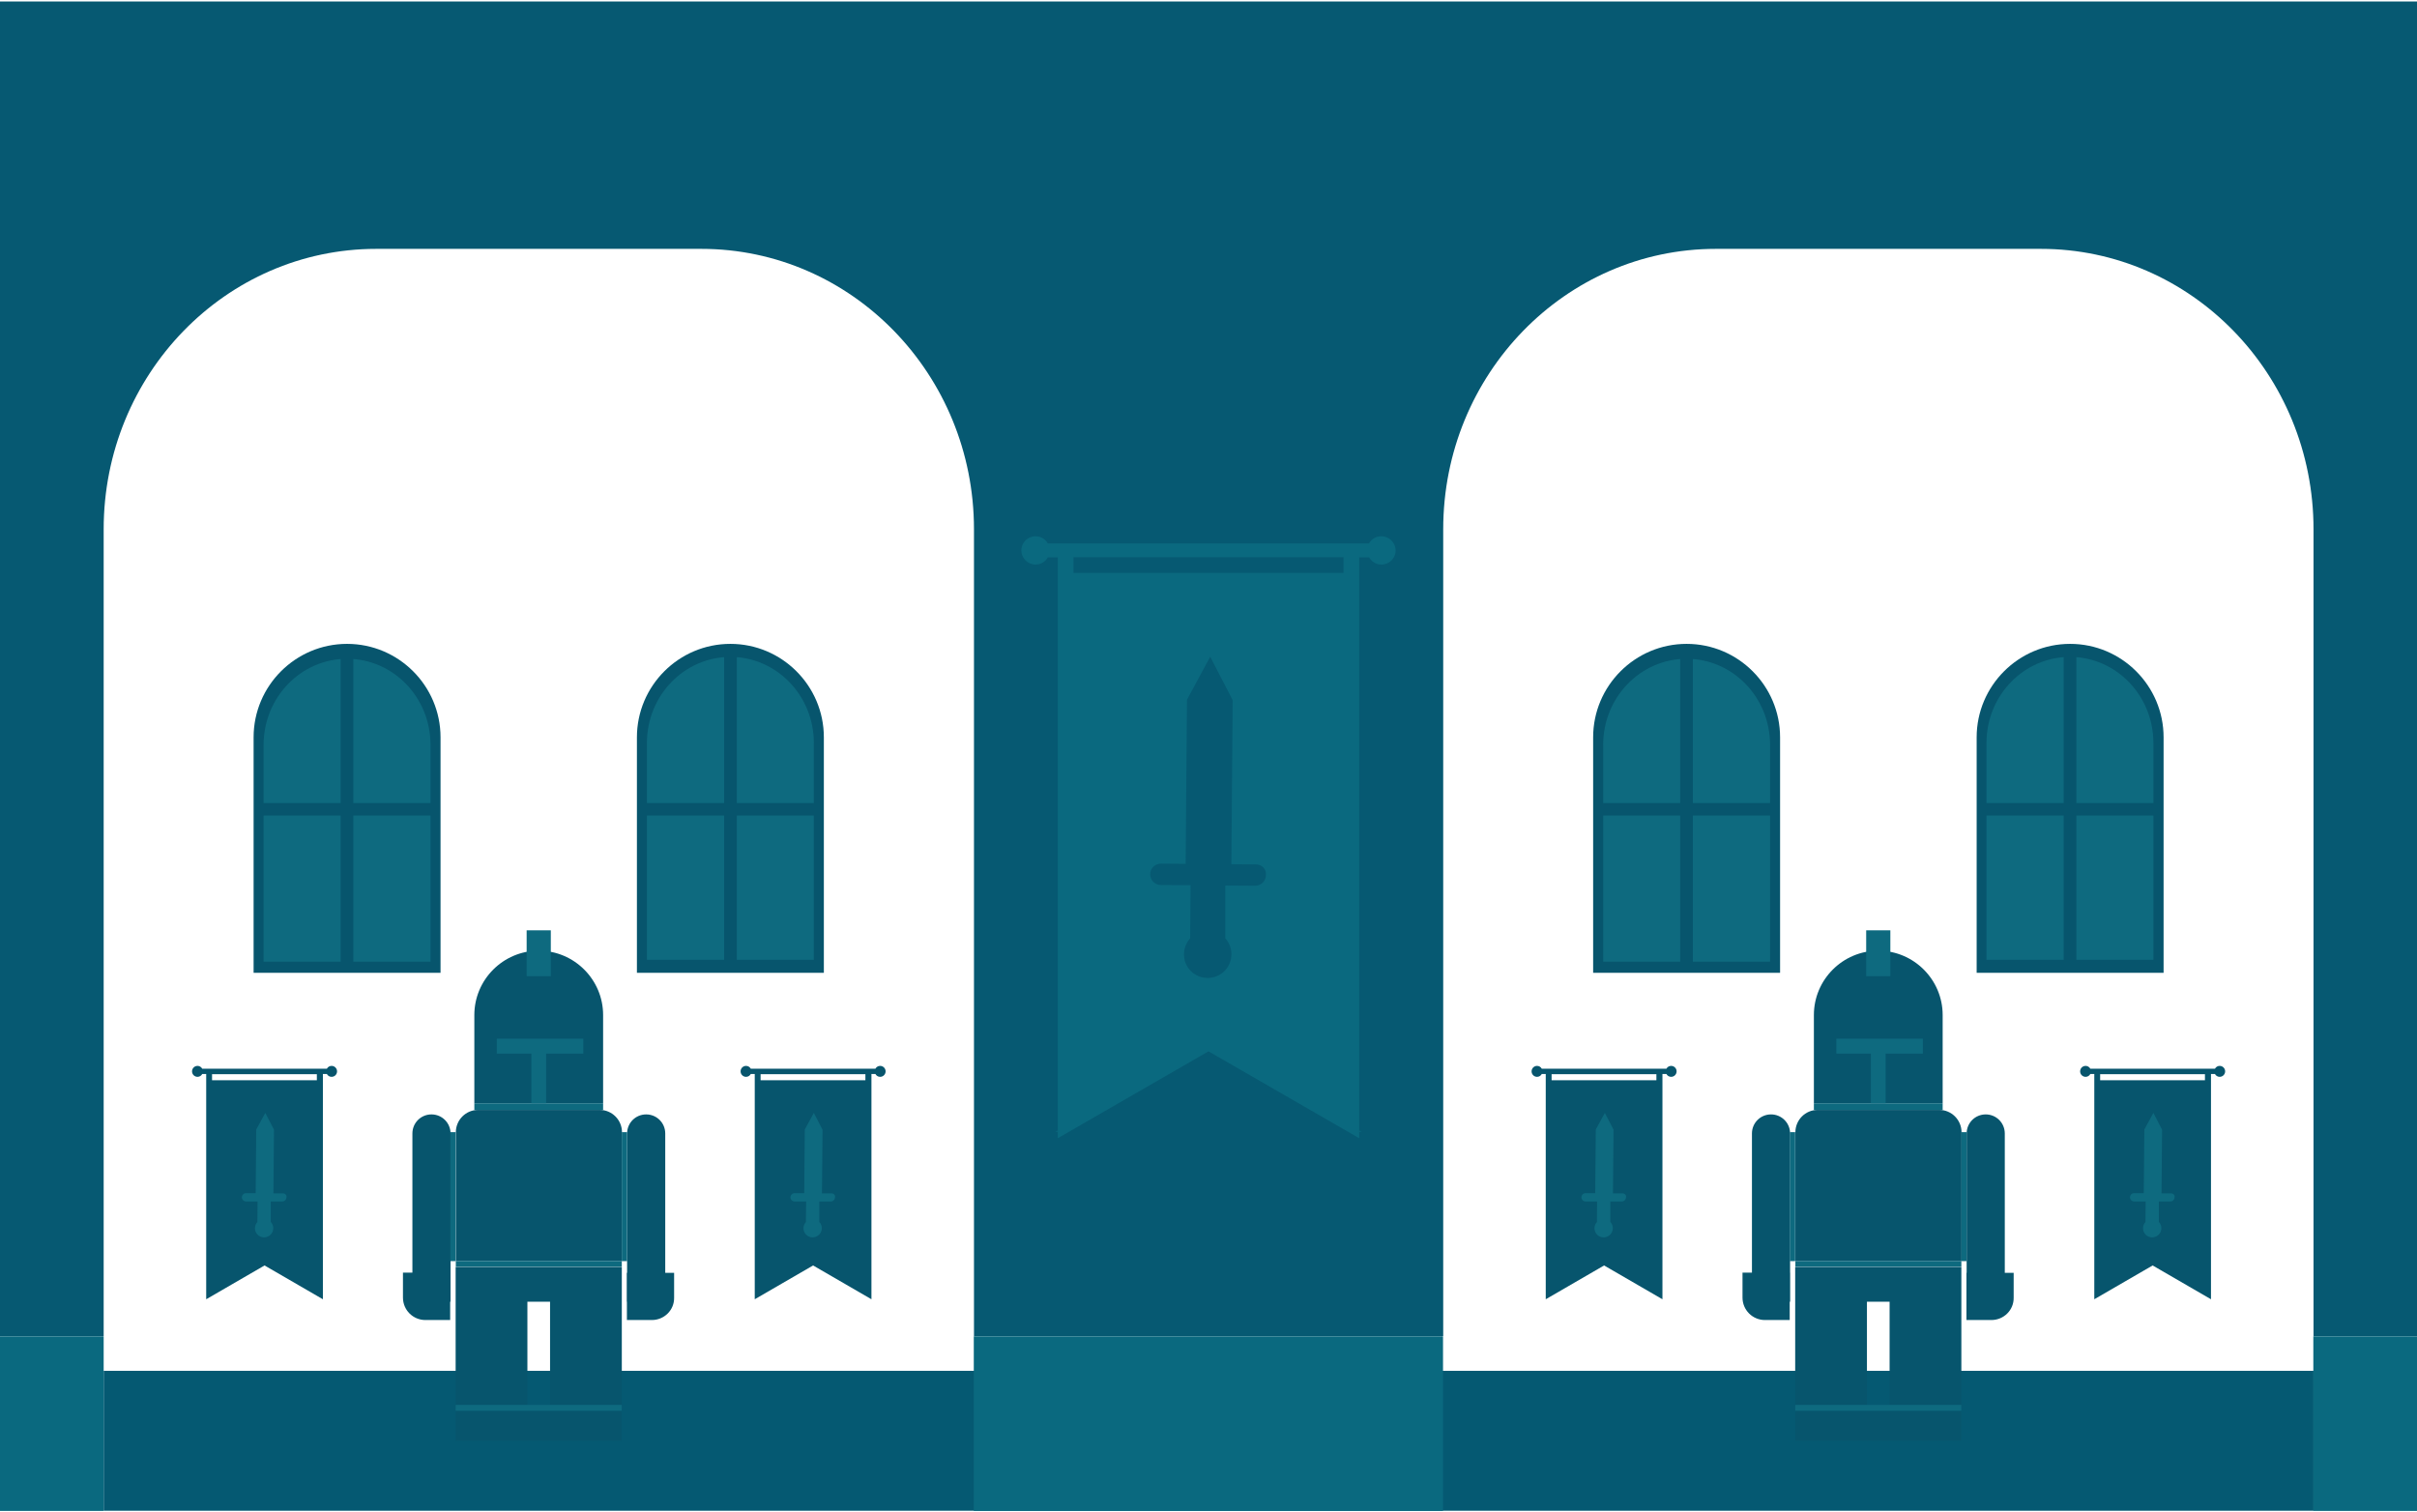 <svg width="1280" height="801" viewBox="0 0 1280 801" fill="none" xmlns="http://www.w3.org/2000/svg">
<path d="M1225.2 726H54.9V800.1H1225.2V726Z" fill="#055972"/>
<path d="M54.9 707.699H0V800.199H54.9V707.699Z" fill="#0A697F"/>
<path d="M1280 0.801H0V707.601H54.9V280.301C54.9 198.301 119.5 131.801 199.3 131.801H371.4C451.1 131.801 515.8 198.301 515.8 280.301V707.601H764.3V280.301C764.3 198.301 828.9 131.801 908.7 131.801H1080.8C1160.5 131.801 1225.2 198.301 1225.2 280.301V707.601H1280.1V0.801H1280Z" fill="#065972"/>
<path d="M1280 707.699H1225.1V800.199H1280V707.699Z" fill="#0A697F"/>
<path d="M233.3 515.2H134.3V390.5C134.3 363.2 156.5 341 183.8 341C211.1 341 233.3 363.2 233.3 390.5V515.2Z" fill="#07556D"/>
<path d="M228 509.3H139.6V394.5C139.6 369.3 159.4 348.9 183.8 348.9C208.2 348.9 228 369.3 228 394.5V509.3Z" fill="#0E6A7F"/>
<path d="M231.6 425.3H187.1V345H180.4V425.3H135.9V431.9H180.4V511.8H187.1V431.9H231.6V425.3Z" fill="#07556D"/>
<path d="M436.3 515.2H337.3V390.5C337.3 363.2 359.5 341 386.8 341C414.1 341 436.3 363.2 436.3 390.5V515.2Z" fill="#07556D"/>
<path d="M431 508.3H342.6V393.5C342.6 368.3 362.4 347.9 386.8 347.9C411.2 347.9 431 368.3 431 393.5V508.3Z" fill="#0E6A7F"/>
<path d="M434.7 425.3H390.2V345H383.5V425.3H339V431.9H383.5V511.8H390.2V431.9H434.7V425.3Z" fill="#07556D"/>
<path d="M942.7 515.2H843.7V390.5C843.7 363.2 865.9 341 893.2 341C920.5 341 942.7 363.2 942.7 390.5V515.2Z" fill="#07556D"/>
<path d="M937.4 509.3H849V394.5C849 369.3 868.8 348.9 893.2 348.9C917.6 348.9 937.4 369.3 937.4 394.5V509.3Z" fill="#0E6A7F"/>
<path d="M941 425.3H896.5V345H889.8V425.3H845.3V431.9H889.8V511.8H896.5V431.9H941V425.3Z" fill="#07556D"/>
<path d="M1145.8 515.2H1046.8V390.5C1046.8 363.2 1069 341 1096.3 341C1123.6 341 1145.8 363.2 1145.8 390.5V515.2Z" fill="#07556D"/>
<path d="M1140.4 508.3H1052V393.5C1052 368.3 1071.8 347.9 1096.2 347.9C1120.6 347.9 1140.4 368.3 1140.4 393.5V508.3Z" fill="#0E6A7F"/>
<path d="M1144.1 425.3H1099.6V345H1092.9V425.3H1048.4V431.9H1092.9V511.8H1099.6V431.9H1144.1V425.3Z" fill="#07556D"/>
<path d="M558.9 599.399H560.2V598.699L558.9 599.399Z" fill="#0A697F"/>
<path d="M719.8 598.699V599.399H721.1L719.8 598.699Z" fill="#0A697F"/>
<path d="M731.5 284C728.7 284 726.3 285.5 725 287.8H554.9C553.6 285.5 551.2 284 548.4 284C544.3 284 540.9 287.3 540.9 291.5C540.9 295.6 544.2 299 548.4 299C551.2 299 553.6 297.5 554.9 295.2H560.2V303.5V305.8V602.8L640 556.8L719.8 602.8V305.8V303.5V295.2H725.1C726.4 297.5 728.8 299 731.6 299C735.7 299 739.1 295.7 739.1 291.5C739 287.3 735.7 284 731.5 284ZM711.5 303.4H568.5V295.1H711.5V303.4Z" fill="#0A697F"/>
<path d="M665.1 457.801L652.1 457.701L652.8 370.801L640.9 347.801L628.6 370.601L627.9 457.501L614.8 457.401C611.7 457.401 609.1 459.901 609.1 463.001C609.1 466.101 611.6 468.701 614.7 468.701L630.5 468.801L630.3 496.901C626.8 500.801 625.9 506.601 628.5 511.401C631.8 517.501 639.5 519.701 645.6 516.401C651.7 513.101 653.9 505.401 650.6 499.301C650.1 498.401 649.5 497.601 648.9 496.901V493.601V491.101V487.101V484.601V480.601V478.101V474.001V471.501V469.001L664.7 469.101C667.8 469.101 670.4 466.601 670.4 463.501C670.8 460.401 668.3 457.801 665.1 457.801Z" fill="#065972"/>
<path d="M764.2 707.699H515.7V800.199H764.2V707.699Z" fill="#0A697F"/>
<path d="M885 564.5C883.9 564.5 883 565.1 882.5 566H816.5C816 565.1 815.1 564.5 814 564.5C812.4 564.5 811.1 565.8 811.1 567.4C811.1 569 812.4 570.3 814 570.3C815.1 570.3 816 569.7 816.5 568.8H818.6V572V572.9V688.1L849.5 670.2L880.4 688.1V572.9V572V568.8H882.5C883 569.7 883.9 570.3 885 570.3C886.6 570.3 887.9 569 887.9 567.4C887.9 565.8 886.6 564.5 885 564.5ZM877.2 572.1H821.7V568.9H877.2V572.1Z" fill="#07556D"/>
<path d="M859.2 632H854.2L854.5 598.301L849.9 589.4L845.1 598.2L844.8 631.9H839.7C838.5 631.9 837.5 632.901 837.5 634.101C837.5 635.301 838.5 636.301 839.7 636.301H845.8L845.7 647.2C844.3 648.7 844 651.001 845 652.801C846.3 655.201 849.3 656 851.6 654.7C854 653.4 854.8 650.401 853.5 648.101C853.3 647.801 853.1 647.4 852.8 647.2V645.9V644.9V643.4V642.4V640.9V639.9V638.301V637.301V636.301H858.9C860.1 636.301 861.1 635.301 861.1 634.101C861.4 633.001 860.4 632 859.2 632Z" fill="#0E6A7F"/>
<path d="M1175.5 564.5C1174.4 564.5 1173.5 565.1 1173 566H1107C1106.5 565.1 1105.6 564.5 1104.5 564.5C1102.9 564.5 1101.6 565.8 1101.6 567.4C1101.6 569 1102.9 570.3 1104.5 570.3C1105.6 570.3 1106.5 569.7 1107 568.8H1109.1V572V572.9V688.1L1140 670.2L1170.9 688.1V572.9V572V568.8H1173C1173.5 569.7 1174.4 570.3 1175.5 570.3C1177.1 570.3 1178.4 569 1178.4 567.4C1178.4 565.8 1177.1 564.5 1175.5 564.5ZM1167.7 572.1H1112.2V568.9H1167.7V572.1Z" fill="#07556D"/>
<path d="M1149.7 632H1144.7L1145 598.301L1140.4 589.4L1135.6 598.2L1135.3 631.9H1130.2C1129 631.9 1128 632.901 1128 634.101C1128 635.301 1129 636.301 1130.2 636.301H1136.3L1136.2 647.2C1134.8 648.7 1134.5 651.001 1135.5 652.801C1136.8 655.201 1139.8 656 1142.1 654.7C1144.5 653.4 1145.3 650.401 1144 648.101C1143.8 647.801 1143.6 647.4 1143.3 647.2V645.9V644.9V643.4V642.4V640.9V639.9V638.301V637.301V636.301H1149.4C1150.6 636.301 1151.6 635.301 1151.6 634.101C1151.9 633.001 1150.9 632 1149.7 632Z" fill="#0E6A7F"/>
<path d="M175.6 564.5C174.5 564.5 173.6 565.1 173.1 566H107.1C106.6 565.1 105.7 564.5 104.6 564.5C103 564.5 101.7 565.8 101.7 567.4C101.7 569 103 570.3 104.6 570.3C105.7 570.3 106.6 569.7 107.1 568.8H109.2V572V572.9V688.1L140.1 670.2L171 688.1V572.9V572V568.8H173.1C173.6 569.7 174.5 570.3 175.6 570.3C177.2 570.3 178.5 569 178.5 567.4C178.5 565.8 177.2 564.5 175.6 564.5ZM167.8 572.1H112.3V568.9H167.8V572.1Z" fill="#07556D"/>
<path d="M149.8 632H144.8L145.1 598.301L140.5 589.4L135.7 598.2L135.4 631.9H130.3C129.1 631.9 128.1 632.901 128.1 634.101C128.1 635.301 129.1 636.301 130.3 636.301H136.4L136.3 647.2C134.9 648.7 134.6 651.001 135.6 652.801C136.9 655.201 139.9 656 142.2 654.7C144.6 653.4 145.4 650.401 144.1 648.101C143.9 647.801 143.7 647.4 143.4 647.2V645.9V644.9V643.4V642.4V640.9V639.9V638.301V637.301V636.301H149.5C150.7 636.301 151.7 635.301 151.7 634.101C152 633.001 151 632 149.8 632Z" fill="#0E6A7F"/>
<path d="M466.1 564.5C465 564.5 464.1 565.1 463.6 566H397.6C397.1 565.1 396.2 564.5 395.1 564.5C393.5 564.5 392.2 565.8 392.2 567.4C392.2 569 393.5 570.3 395.1 570.3C396.2 570.3 397.1 569.7 397.6 568.8H399.7V572V572.9V688.1L430.6 670.2L461.5 688.1V572.9V572V568.8H463.6C464.1 569.7 465 570.3 466.1 570.3C467.7 570.3 469 569 469 567.4C469 565.8 467.7 564.5 466.1 564.5ZM458.3 572.1H402.8V568.9H458.3V572.1Z" fill="#07556D"/>
<path d="M440.3 632H435.3L435.6 598.301L431 589.4L426.2 598.2L425.9 631.9H420.8C419.6 631.9 418.6 632.901 418.6 634.101C418.6 635.301 419.6 636.301 420.8 636.301H426.9L426.8 647.2C425.4 648.7 425.1 651.001 426.1 652.801C427.4 655.201 430.4 656 432.7 654.7C435.1 653.4 435.9 650.401 434.6 648.101C434.4 647.801 434.2 647.4 433.9 647.2V645.9V644.9V643.4V642.4V640.9V639.9V638.301V637.301V636.301H440C441.2 636.301 442.2 635.301 442.2 634.101C442.5 633.001 441.5 632 440.3 632Z" fill="#0E6A7F"/>
<path d="M1028.8 584.3H960.6V537.6C960.6 518.8 975.9 503.5 994.7 503.5C1013.5 503.5 1028.8 518.8 1028.8 537.6V584.3Z" fill="#07556D"/>
<path d="M1018.3 550.1H972.5V558H990.8V584.3H998.6V558H1018.3V550.1Z" fill="#0E6A7F"/>
<path d="M1001.1 492.699H988.3V516.999H1001.1V492.699Z" fill="#0E6A7F"/>
<path d="M1038.7 667.799H950.8V599.699C950.8 593.099 956.1 587.799 962.7 587.799H1026.9C1033.5 587.799 1038.8 593.099 1038.8 599.699V667.799H1038.7Z" fill="#07556D"/>
<path d="M1028.8 584.299H960.6V587.799H1028.8V584.299Z" fill="#0E6A7F"/>
<path d="M947.9 689.399H927.8V600.299C927.8 594.699 932.3 590.199 937.9 590.199C943.5 590.199 948 594.699 948 600.299V689.399H947.9Z" fill="#07556D"/>
<path d="M1061.6 689.399H1041.5V600.299C1041.5 594.699 1046 590.199 1051.6 590.199C1057.2 590.199 1061.7 594.699 1061.7 600.299V689.399H1061.6Z" fill="#07556D"/>
<path d="M950.7 599.6H947.9V667.899H950.7V599.6Z" fill="#0E6A7F"/>
<path d="M1041.5 599.6H1038.7V667.899H1041.5V599.6Z" fill="#0E6A7F"/>
<path d="M1038.7 670.891V667.791H950.798V670.891H1038.7Z" fill="#0E6A7F"/>
<path d="M950.7 671V680.2V689.4V744.1H988.7V689.4H1000.7V744.1H1038.7V689.4V680.2V671H950.7Z" fill="#07556D"/>
<path d="M947.9 699.1H934.7C928.1 699.1 922.8 693.8 922.8 687.2V674H947.8V699.1H947.9Z" fill="#07556D"/>
<path d="M1054.6 699.1H1041.4V674.1H1066.4V687.3C1066.5 693.8 1061.2 699.1 1054.6 699.1Z" fill="#07556D"/>
<path d="M1038.6 747.199H950.7V763.099H1038.6V747.199Z" fill="#07556D"/>
<path d="M1038.65 747.147V744.047H950.753V747.147H1038.65Z" fill="#0E6A7F"/>
<path d="M319.4 584.3H251.2V537.6C251.2 518.8 266.5 503.5 285.3 503.5C304.1 503.5 319.4 518.8 319.4 537.6V584.3Z" fill="#07556D"/>
<path d="M308.9 550.1H263.1V558H281.4V584.3H289.2V558H308.9V550.1Z" fill="#0E6A7F"/>
<path d="M291.7 492.699H278.9V516.999H291.7V492.699Z" fill="#0E6A7F"/>
<path d="M329.3 667.799H241.4V599.699C241.4 593.099 246.7 587.799 253.3 587.799H317.5C324.1 587.799 329.4 593.099 329.4 599.699V667.799H329.3Z" fill="#07556D"/>
<path d="M319.4 584.299H251.2V587.799H319.4V584.299Z" fill="#0E6A7F"/>
<path d="M238.5 689.399H218.4V600.299C218.4 594.699 222.9 590.199 228.5 590.199C234.1 590.199 238.6 594.699 238.6 600.299V689.399H238.5Z" fill="#07556D"/>
<path d="M352.2 689.399H332.1V600.299C332.1 594.699 336.6 590.199 342.2 590.199C347.8 590.199 352.3 594.699 352.3 600.299V689.399H352.2Z" fill="#07556D"/>
<path d="M241.3 599.6H238.5V667.899H241.3V599.6Z" fill="#0E6A7F"/>
<path d="M332.1 599.6H329.3V667.899H332.1V599.6Z" fill="#0E6A7F"/>
<path d="M329.292 670.897V667.797H241.391V670.897H329.292Z" fill="#0E6A7F"/>
<path d="M241.3 671V680.2V689.4V744.1H279.3V689.4H291.3V744.1H329.3V689.4V680.2V671H241.3Z" fill="#07556D"/>
<path d="M238.5 699.1H225.3C218.7 699.1 213.4 693.8 213.4 687.2V674H238.4V699.1H238.5Z" fill="#07556D"/>
<path d="M345.2 699.1H332V674.1H357V687.3C357.1 693.8 351.8 699.1 345.2 699.1Z" fill="#07556D"/>
<path d="M329.2 747.199H241.3V763.099H329.2V747.199Z" fill="#07556D"/>
<path d="M329.247 747.153V744.053H241.347V747.153H329.247Z" fill="#0E6A7F"/>
</svg>
